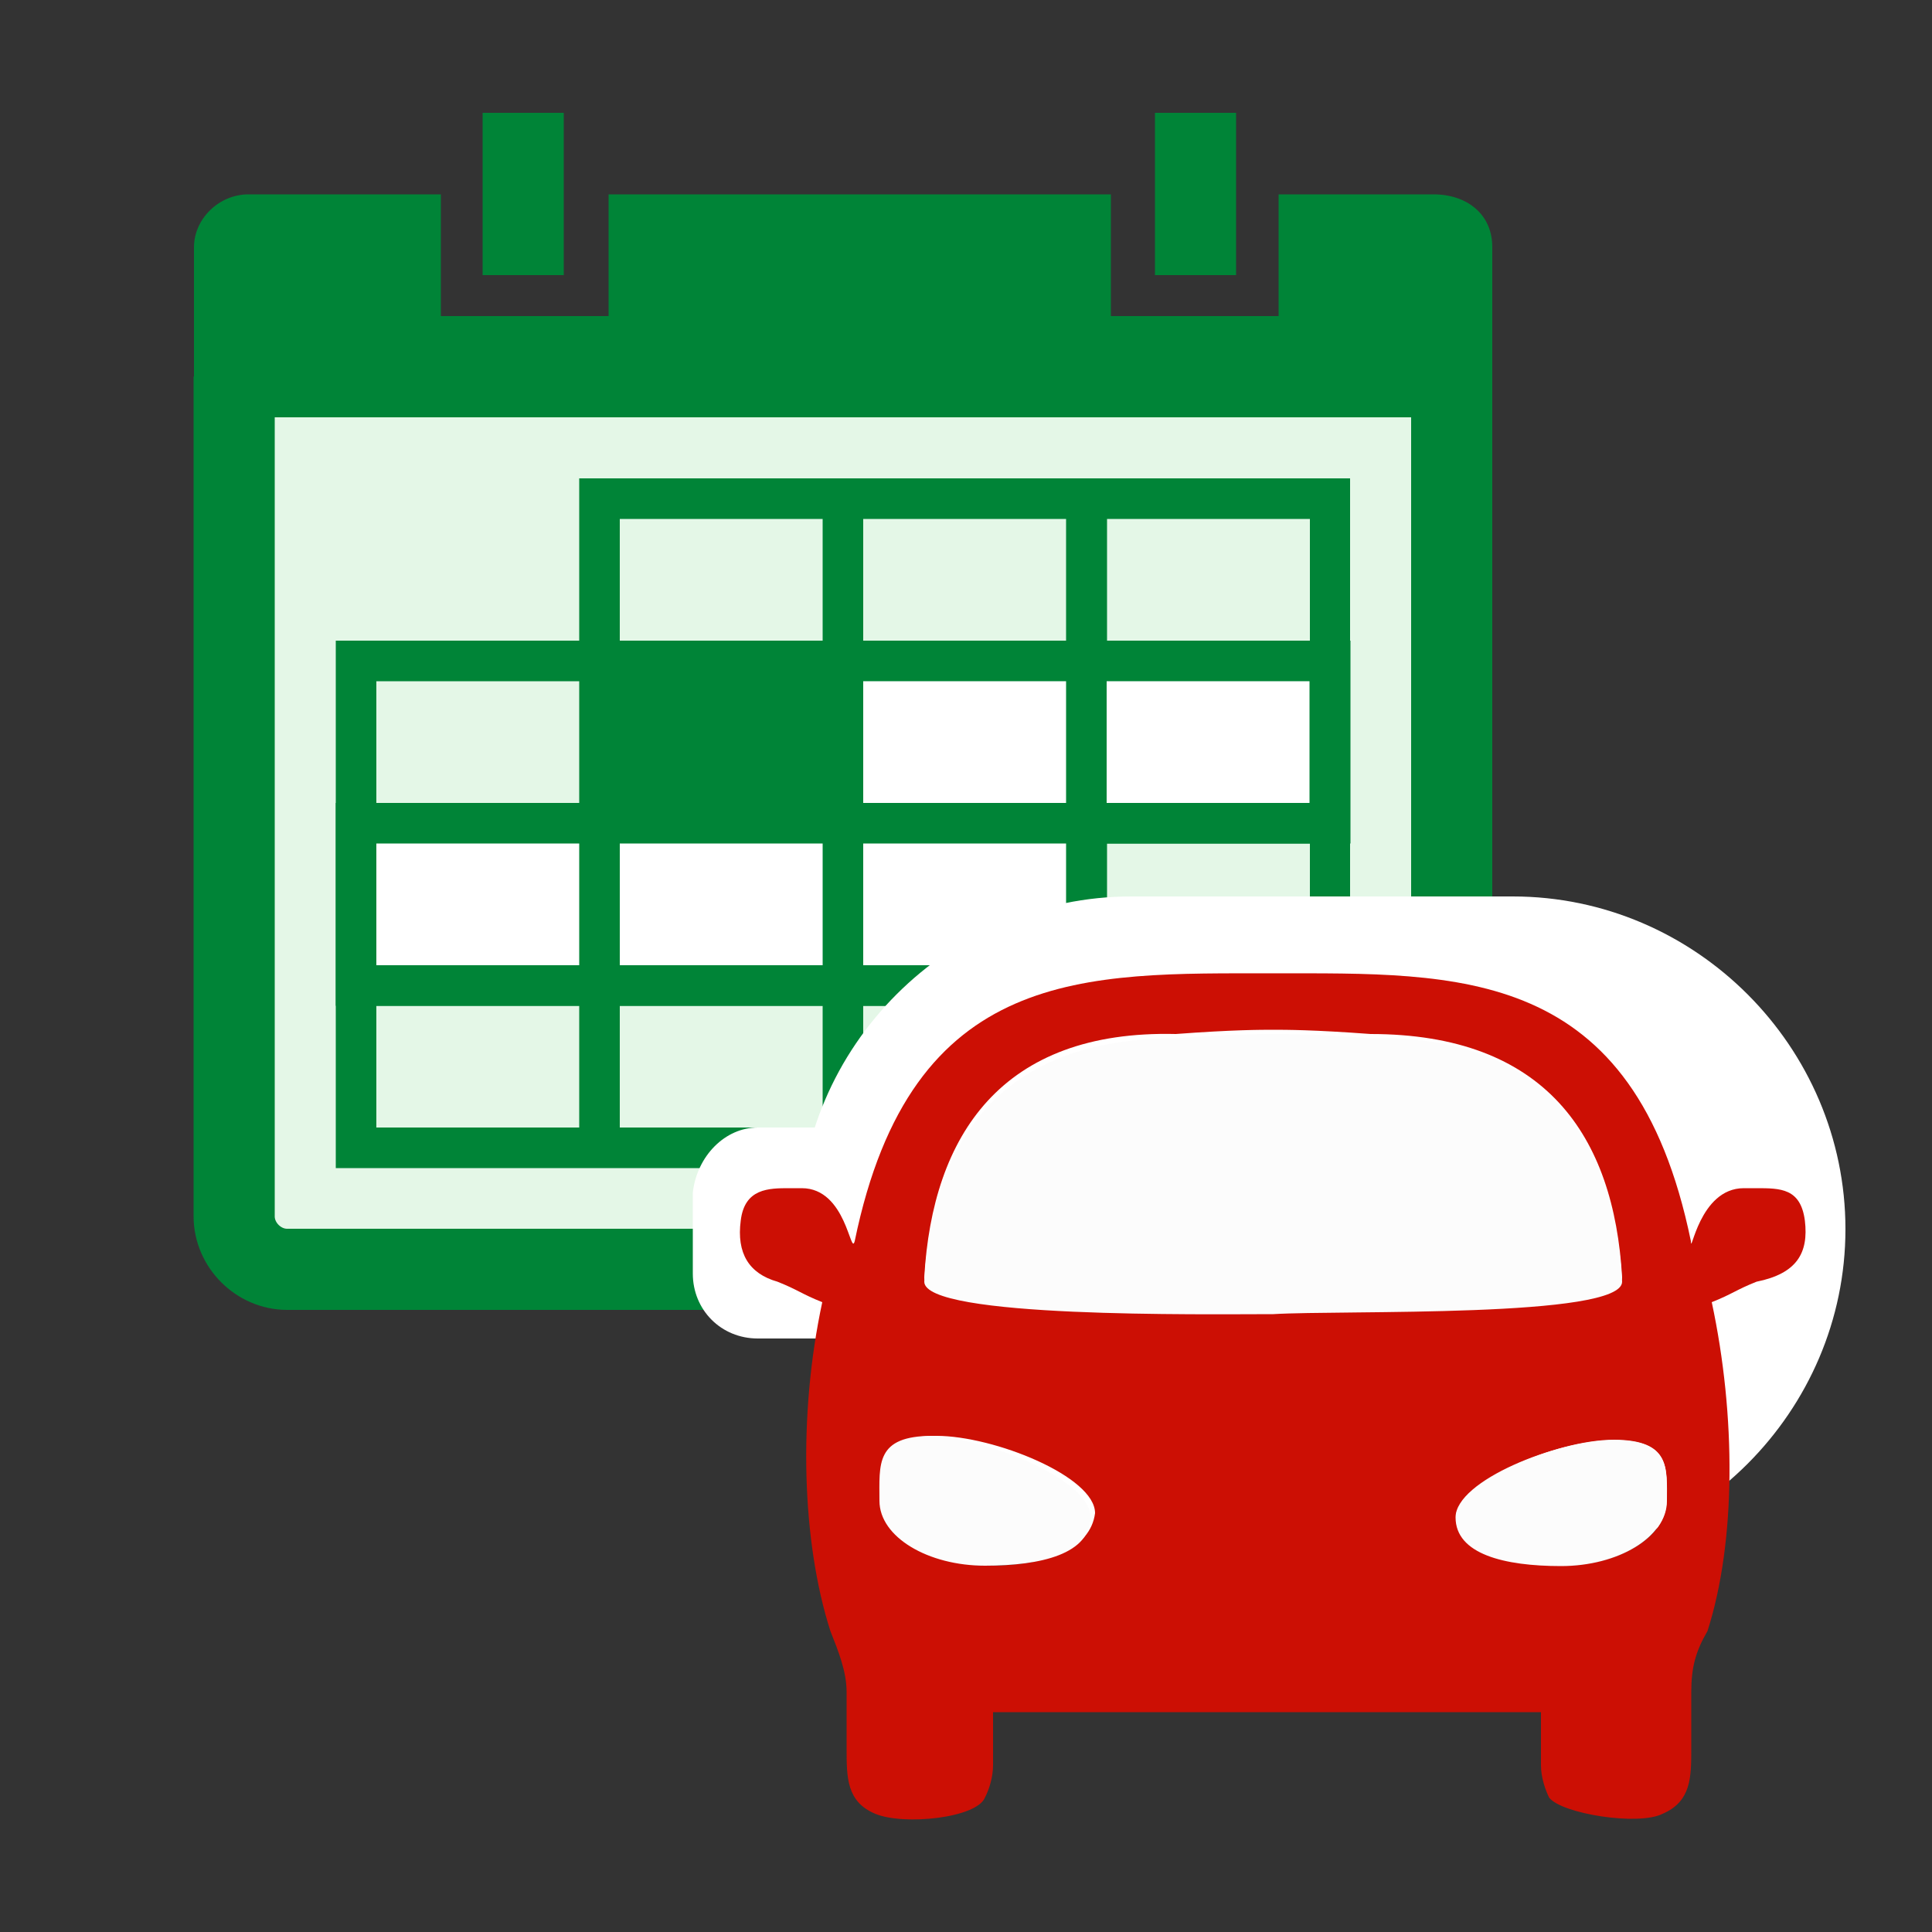 <?xml version="1.0" encoding="utf-8"?>
<!-- Generator: Adobe Illustrator 25.2.0, SVG Export Plug-In . SVG Version: 6.00 Build 0)  -->
<svg version="1.1" id="Ebene_1" xmlns="http://www.w3.org/2000/svg" xmlns:xlink="http://www.w3.org/1999/xlink" x="0px" y="0px"
	 viewBox="0 0 500 500" style="enable-background:new 0 0 500 500;" xml:space="preserve">
<rect x="0" y="0" width="500" height="500" fill="#333333" stroke="none"/>
<style type="text/css">
	.st0{fill-rule:evenodd;clip-rule:evenodd;fill:#E4F7E7;stroke:#008437;stroke-width:21;stroke-miterlimit:1;}
	.st1{fill:#008437;}
	.st2{fill:#FFFFFF;}
	.st3{fill:#CC0F04;}
	.st4{fill-rule:evenodd;clip-rule:evenodd;fill:#FCFCFC;}
</style>
<g id="icon_6_">
	<path class="st0" d="M362.1,328.5H74.3c-7.4,0-13.7-6.3-13.7-13.7V97.5h315.1v217.4C375.7,322.2,369.4,328.5,362.1,328.5z"/>
	<path class="st1" d="M371,50.3h-40.1v31.5h-43.4V50.3H157.5v31.5h-43.4V50.3H64.3c-7.6,0-14.1,6.3-14.1,13.7v38.9h336V63.9
		C386.2,55.5,379.7,50.3,371,50.3z"/>
	<g>
		<rect x="124.9" y="29.2" class="st1" width="21" height="42"/>
		<rect x="298.9" y="29.2" class="st1" width="21" height="42"/>
	</g>
	<path class="st1" d="M149.9,123.8v42h-63v136.5h262.5V123.8C349.5,123.8,149.9,123.8,149.9,123.8z M149.9,291.8H97.4v-31.5h52.5
		V291.8z M149.9,249.8H97.4v-31.5h52.5V249.8z M149.9,207.8H97.4v-31.5h52.5V207.8z M212.9,291.8h-52.5v-31.5h52.5V291.8z
		 M212.9,249.8h-52.5v-31.5h52.5V249.8z M212.9,207.8h-52.5v-31.5h52.5V207.8z M212.9,165.8h-52.5v-31.5h52.5V165.8z M275.9,291.8
		h-52.5v-31.5h52.5V291.8z M275.9,249.8h-52.5v-31.5h52.5V249.8z M275.9,207.8h-52.5v-31.5h52.5V207.8z M275.9,165.8h-52.5v-31.5
		h52.5V165.8z M339,291.8h-52.5v-31.5H339V291.8z M339,249.8h-52.5v-31.5H339V249.8z M339,207.8h-52.5v-31.5H339V207.8z M339,165.8
		h-52.5v-31.5H339V165.8z"/>
	<polygon class="st1" points="212.9,165.8 349.5,165.8 349.5,218.3 286.4,218.3 286.4,260.3 86.9,260.3 86.9,207.8 212.9,207.8 	"/>
	<g>
		<rect x="223.4" y="176.3" class="st2" width="52.5" height="31.5"/>
		<rect x="286.4" y="176.3" class="st2" width="52.5" height="31.5"/>
		<rect x="223.4" y="218.3" class="st2" width="52.5" height="31.5"/>
		<rect x="160.4" y="218.3" class="st2" width="52.5" height="31.5"/>
		<rect x="97.4" y="218.3" class="st2" width="52.5" height="31.5"/>
		<rect x="157.4" y="174.5" class="st1" width="58.6" height="35.1"/>
	</g>
</g>
<path class="st2" d="M391.5,404.2h-98.7c-47.3,0-86.1-38.9-86.1-86.1l0,0c0-47.3,38.9-86.1,86.1-86.1h98.7
	c47.3,0,86.1,38.9,86.1,86.1l0,0C477.6,365.3,438.7,404.2,391.5,404.2z"/>
<path class="st2" d="M196.1,291.8h35.7c9.5,0,16.8,7.4,16.8,16.8v21c0,9.5-7.4,16.8-16.8,16.8h-35.7c-9.5,0-16.8-7.4-16.8-16.8v-21
	C180.4,299.1,187.7,291.8,196.1,291.8z"/>
<g id="icon_5_">
	<path class="st3" d="M467.1,315.9c-1.1-8.4-6.3-8.4-12.6-8.4c-1.1,0-1.1,0-3.2,0c-11.6,0-13.7,17.9-13.7,13.7
		c-14.7-71.4-59.9-69.3-108.2-69.3s-93.5-2.1-108.2,69.3c-1.1,4.2-2.1-13.7-13.7-13.7c-1.1,0-1.1,0-3.2,0c-5.3,0-11.6,0-12.6,8.4
		c-1.1,8.4,2.1,13.7,9.5,15.8c5.3,2.1,6.3,3.2,11.6,5.3c-6.3,29.4-5.3,62,2.1,85.1c2.1,5.3,4.2,10.5,4.2,15.8c0,4.2,0,10.5,0,14.7
		c0,7.4,0,13.7,7.4,16.8s26.3,1.1,28.4-4.2c1.1-2.1,2.1-5.3,2.1-8.4c0-4.2,0-9.5,0-13.7c23.1,0,45.2,0,67.2,0c2.1,0,5.3,0,7.4,0
		c22.1,0,45.2,0,67.2,0c0,4.2,0,10.5,0,13.7s1.1,6.3,2.1,8.4c3.2,4.2,23.1,7.4,29.4,4.2c7.4-3.2,7.4-9.5,7.4-16.8
		c0-4.2,0-10.5,0-14.7c0-6.3,1.1-10.5,4.2-15.8c7.4-23.1,7.4-55.7,1.1-85.1c5.3-2.1,6.3-3.2,11.6-5.3
		C465,329.6,468.1,324.3,467.1,315.9z M256,405.2c-14.7,0-27.3-7.4-27.3-16.8s-1.1-16.8,13.7-16.8s41,10.5,41,20
		C282.2,401,270.7,405.2,256,405.2z M329.5,339c-17.9,0-90.3,2.1-90.3-8.4c2.1-36.8,20-64.1,65.1-63c14.7-1.1,22.1-1.1,25.2-1.1
		c3.2,0,10.5,0,25.2,1.1c45.2,0,63,26.3,65.1,63C419.8,341.2,347.4,339,329.5,339z M431.4,388.4c0,9.5-12.6,16.8-27.3,16.8
		s-27.3-4.2-27.3-12.6c0-8.4,25.2-20,41-20C432.4,372.7,431.4,380,431.4,388.4z"/>
	<path class="st4" d="M282.2,392.6c0,9.5-12.6,12.6-27.3,12.6c-14.7,0-27.3-7.4-27.3-16.8c0-9.5-1.1-16.8,13.7-16.8
		C257,372.7,282.2,383.2,282.2,392.6z M417.7,372.7c-14.7,0-41,10.5-41,20c0,9.5,12.6,12.6,27.3,12.6c14.7,0,27.3-7.4,27.3-16.8
		C431.4,380,432.4,372.7,417.7,372.7z M419.8,331.7c-2.1-36.8-20-64.1-65.1-63c-14.7-1.1-22.1-1.1-25.2-1.1c-3.2,0-10.5,0-25.2,1.1
		c-45.2,0-63,26.3-65.1,63c0,9.5,72.5,8.4,90.3,8.4C347.4,339,419.8,341.2,419.8,331.7z"/>
</g>
</svg>

